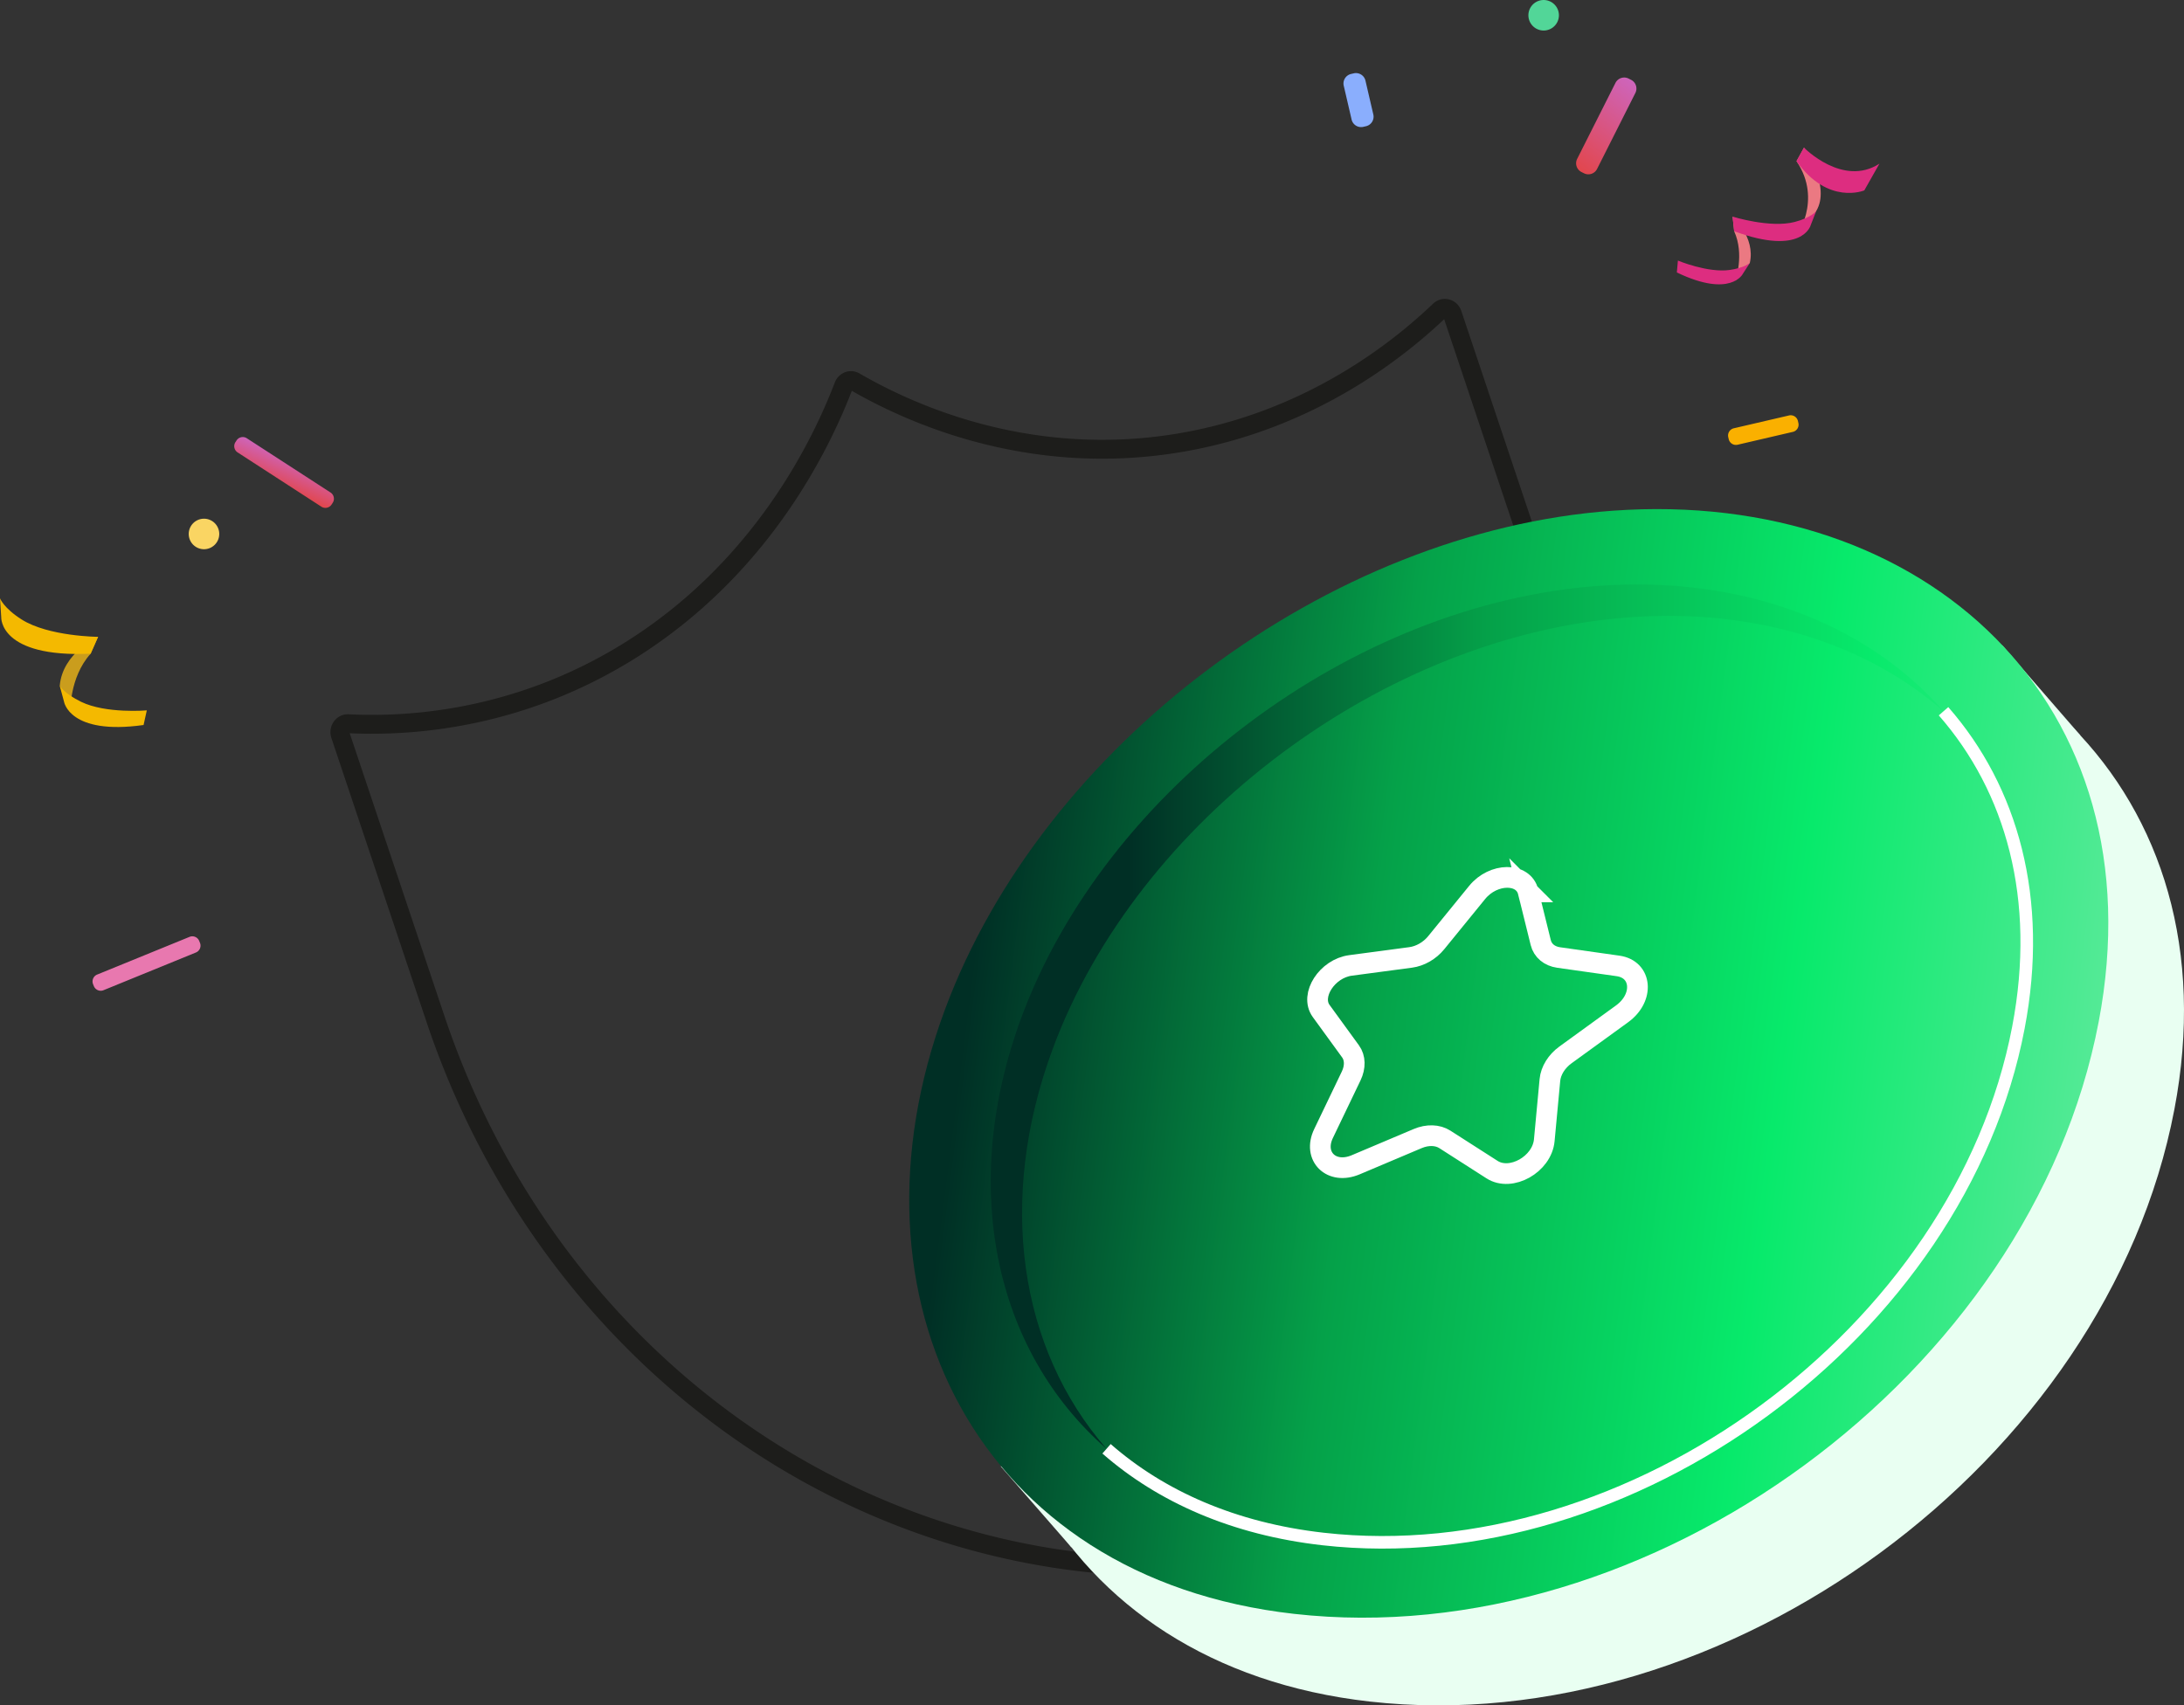 <svg xmlns="http://www.w3.org/2000/svg" width="347" height="271" fill="none"><rect width="100%" height="100%" fill="#333333" stroke="none"/><path stroke="#1D1D1B" stroke-linecap="round" stroke-linejoin="round" stroke-width="3" d="M228.727 49.342c.668-.635 1.728-.348 2.029.55l15.082 45.032c18.939 56.543-.648 119.448-47.357 152.844a3.589 3.589 0 0 1-1.763.671h-.01c-56.042 5.511-108.613-30.068-127.551-86.611l-15.083-45.032c-.3-.898.348-1.835 1.246-1.792 8.408.42 26.1-.115 44.407-11.417 21.396-13.205 30.84-33.213 34.311-42.271.284-.743 1.114-1.056 1.776-.672 8.077 4.686 27.288 13.84 51.717 9.698 20.903-3.547 34.932-15.022 41.199-21h-.003Z"/><path fill="#E9FFF2" d="M345.464 176.326c-10.7 56.054-71.36 100.434-127.846 94.061-50.368-5.681-72.455-50.122-55.49-95.938 15.568-42.055 60.964-76.114 106.148-79.36 49.771-3.575 86.836 30.703 77.192 81.234l-.004.003Z"/><path fill="#E9FFF2" d="m318.072 102.501 12.454 14.347-13.886 2.238 1.432-16.585ZM158.974 232.982l11.258 12.907 3.977-8.332-15.235-4.575Z"/><path fill="url(#a)" d="M333.44 162.392c-10.7 56.054-71.36 100.433-127.846 94.061-50.368-5.682-72.456-50.122-55.491-95.939 15.569-42.054 60.964-76.114 106.149-79.36 49.77-3.574 86.835 30.704 77.191 81.234l-.003.004Z"/><path fill="url(#b)" d="M308.785 113.018c-12.289-10.768-29.87-16.367-49.806-14.93-39.041 2.801-78.262 32.229-91.715 68.566-8.903 24.04-5.359 47.643 8.545 63.573-17.949-15.707-23.408-41.861-13.524-68.559 13.453-36.338 52.677-65.766 91.715-68.57 22.814-1.641 42.542 5.928 54.789 19.92h-.004Z"/><path stroke="#fff" stroke-miterlimit="10" stroke-width="2" d="M175.81 230.224c8.666 7.587 20.247 12.738 34.416 14.336 48.807 5.506 101.223-32.842 110.466-81.273 3.913-20.49-1.067-37.889-11.899-50.265"/><path stroke="#fff" stroke-miterlimit="10" stroke-width="3.29" d="m242.806 141.726 1.99 8.053c.315 1.278 1.375 2.167 2.835 2.375l9.455 1.339c3.784.538 4.177 5.044.63 7.616l-8.996 6.527c-1.407 1.021-2.327 2.511-2.467 3.987l-.895 9.571c-.358 3.83-5.284 6.595-8.294 4.668l-7.5-4.804c-1.156-.741-2.767-.788-4.317-.132l-9.852 4.166c-3.855 1.63-6.855-1.326-5.108-4.965l4.392-9.153c.68-1.418.645-2.88-.1-3.901l-4.672-6.426c-1.804-2.486.949-6.742 4.668-7.236l9.555-1.272c1.511-.2 3.025-1.071 4.049-2.328l6.519-8.003c2.556-3.134 7.335-3.199 8.104-.082h.004Z"/><path fill="#52D698" d="M245.261 4.85a2.424 2.424 0 1 0 0-4.849 2.424 2.424 0 0 0 0 4.85Z"/><path fill="#8AAEFD" d="m213.497 13.62 1.248 5.374a1.553 1.553 0 0 0 1.865 1.162l.425-.099a1.555 1.555 0 0 0 1.162-1.866l-1.248-5.373a1.553 1.553 0 0 0-1.865-1.163l-.425.1a1.555 1.555 0 0 0-1.162 1.865Z"/><path fill="url(#c)" d="m253.748 26.846 6.085-12.075a1.556 1.556 0 0 0-.688-2.088l-.39-.197a1.554 1.554 0 0 0-2.087.689l-6.084 12.074a1.554 1.554 0 0 0 .688 2.088l.39.197c.766.387 1.7.079 2.086-.688Z" opacity=".96"/><path fill="#FAB000" d="m285.732 67.216-.073-.318a1.179 1.179 0 0 0-1.414-.88l-8.773 2.039a1.179 1.179 0 0 0-.881 1.415l.074.317c.147.634.78 1.028 1.414.881l8.773-2.04a1.178 1.178 0 0 0 .88-1.414Z"/><path fill="#EB7982" d="M285.284 37.77s4.371-5.914.15-12.16l1.189-2.154s4.331 6.13 1.936 10.095c-2.395 3.965-3.275 4.22-3.275 4.22Zm-9.573 6.839s1.504-4.166-.186-7.867l-.25-2.317s3.68 3.252 2.738 7.368l-2.302 2.816Z"/><path fill="#DD2D80" d="m298.611 26.007-2.405 4.248s-5.76 2.429-10.772-4.642l1.189-2.153s6.178 6.315 11.988 2.547Zm-10.052 7.547-.873 2.236s-1.3 4.954-12.157.953l-.251-2.318s5.978 1.86 9.866.845c2.62-.684 3.419-1.716 3.419-1.716h-.004Zm-10.546 8.239-1.113 1.73s-1.923 3.884-10.478-.229l.168-1.887s4.768 1.991 8.237 1.49c2.338-.337 3.186-1.104 3.186-1.104Z"/><path fill="#FAD563" d="M32.412 87.275a2.424 2.424 0 1 0-.002-4.848 2.424 2.424 0 0 0 .002 4.848Z"/><path fill="#E878AF" d="m31.772 149.824-.123-.302a1.177 1.177 0 0 0-1.535-.646l-14.678 5.99a1.18 1.18 0 0 0-.645 1.537l.123.301c.245.603.933.892 1.535.647l14.677-5.991c.603-.246.892-.934.646-1.536Z"/><path fill="url(#d)" d="m52.688 80.167.177-.274a1.179 1.179 0 0 0-.349-1.63l-13.304-8.622a1.177 1.177 0 0 0-1.63.348l-.176.274a1.179 1.179 0 0 0 .348 1.63l13.305 8.623a1.177 1.177 0 0 0 1.629-.349Z" opacity=".96"/><path fill="#CA9D1D" d="M11.176 113.239s-.211-5.563 3.222-9.357l1.185-2.679s-5.65 2.489-6.093 7.784l1.686 4.252Z"/><path fill="#F4B900" d="m0 95.08.197 3.013s-.333 6.434 14.205 5.786l1.184-2.68s-7.871-.054-12.146-2.758C.562 96.618 0 95.077 0 95.077v.004Zm9.494 13.907.673 2.497s.82 5.387 12.644 3.725l.515-2.325s-6.472.563-10.439-1.361c-2.674-1.297-3.397-2.536-3.397-2.536h.004Z"/><defs><linearGradient id="a" x1="133.239" x2="340.252" y1="155.316" y2="181.878" gradientUnits="userSpaceOnUse"><stop offset=".1" stop-color="#002F25"/><stop offset=".4" stop-color="#05A149"/><stop offset=".72" stop-color="#07EA6B"/><stop offset="1" stop-color="#62EA9E"/></linearGradient><linearGradient id="b" x1="160.184" x2="350.562" y1="161.55" y2="161.55" gradientUnits="userSpaceOnUse"><stop offset=".1" stop-color="#002F25"/><stop offset=".4" stop-color="#05A149"/><stop offset=".72" stop-color="#07EA6B"/><stop offset="1" stop-color="#62EA9E"/></linearGradient><linearGradient id="c" x1="250.337" x2="260.129" y1="26.668" y2="13.375" gradientUnits="userSpaceOnUse"><stop stop-color="#E9474E"/><stop offset="1" stop-color="#D467C1"/></linearGradient><linearGradient id="d" x1="43.935" x2="46.04" y1="77.349" y2="72.523" gradientUnits="userSpaceOnUse"><stop stop-color="#E9474E"/><stop offset="1" stop-color="#D467C1"/></linearGradient></defs></svg>